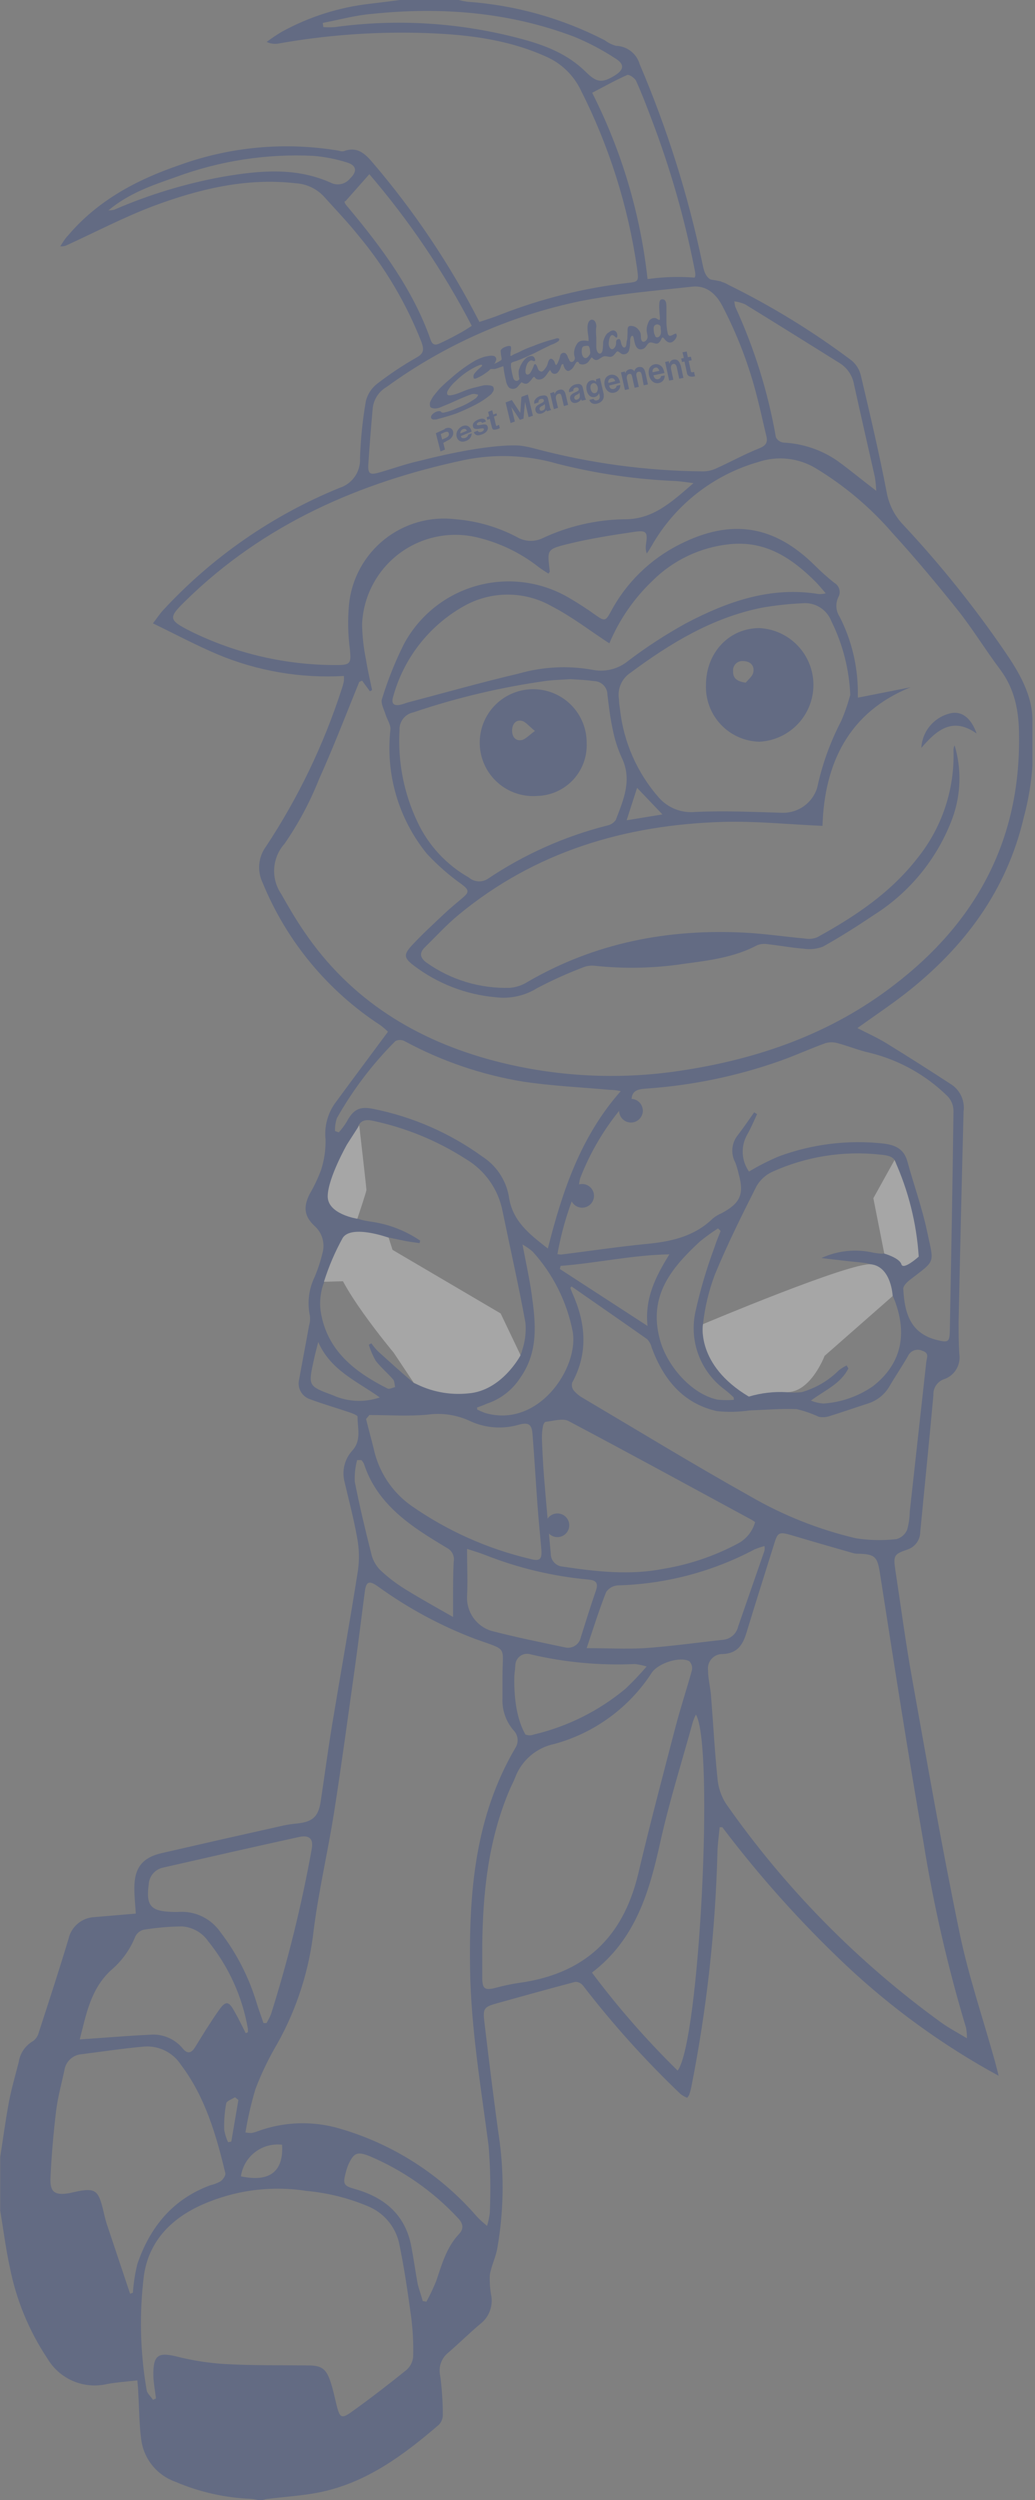 <svg width="150" height="362" viewBox="0 0 150 362" fill="none" xmlns="http://www.w3.org/2000/svg">
<rect x="0" y="0" width="150" height="362" fill="#808080" stroke="none"/>
<g opacity="0.3">
<path d="M149.623 110.922C149.451 113.418 149.036 115.892 148.383 118.308C145.903 128.978 139.714 137.215 131.212 143.86C128.998 145.574 126.695 147.111 124.259 148.858C125.721 149.61 127.16 150.251 128.488 151.069C131.684 153.037 134.854 155.05 137.998 157.106C138.594 157.533 139.062 158.113 139.353 158.785C139.643 159.457 139.745 160.195 139.648 160.921C139.382 171.078 139.142 181.24 138.928 191.404C138.928 192.952 138.928 194.5 139.028 196.037C139.15 196.81 138.995 197.601 138.59 198.271C138.185 198.941 137.556 199.446 136.814 199.697C136.341 199.86 135.935 200.173 135.657 200.589C135.379 201.004 135.245 201.498 135.275 201.997C134.677 208.631 134.002 215.188 133.371 221.789C133.371 222.366 133.186 222.929 132.844 223.394C132.501 223.86 132.019 224.204 131.467 224.376C129.573 225.017 129.452 225.26 129.751 227.273C130.548 232.469 131.223 237.688 132.153 242.852C134.367 255.191 136.515 267.553 139.061 279.826C140.357 286.117 142.46 292.243 144.187 298.445C144.353 299.031 144.486 299.617 144.73 300.557C136.715 296.195 129.292 290.826 122.643 284.58C116.11 278.42 110.104 271.726 104.686 264.567H104.298C104.188 265.773 103.999 266.989 103.977 268.205C103.681 279.557 102.426 290.864 100.224 302.006C100.142 302.44 100.031 302.869 99.892 303.288C99.814 303.455 99.71 303.608 99.582 303.742C99.241 303.605 98.921 303.423 98.63 303.2C93.52 298.326 88.79 293.07 84.481 287.477C84.346 287.315 84.177 287.184 83.986 287.094C83.794 287.004 83.586 286.958 83.374 286.957C79.588 287.953 75.813 289.003 72.049 290.053C70.155 290.584 69.956 290.783 70.2 292.762C70.886 298.545 71.595 304.339 72.414 310.11C73.077 315.198 72.969 320.357 72.093 325.413C71.882 326.773 71.196 328.067 70.986 329.416C70.941 330.476 71.023 331.537 71.229 332.578C71.325 333.327 71.219 334.089 70.924 334.784C70.628 335.48 70.153 336.084 69.546 336.536C67.963 337.874 66.48 339.345 64.908 340.694C64.432 341.089 64.077 341.609 63.881 342.195C63.685 342.781 63.658 343.41 63.801 344.011C64.048 345.888 64.174 347.779 64.177 349.672C64.175 350.2 63.969 350.707 63.601 351.087C58.453 355.51 53.073 359.512 46.242 360.883C43.829 361.359 41.338 361.502 38.891 361.812C38.581 361.812 38.293 361.934 37.994 362H37.463C37.099 361.912 36.729 361.849 36.356 361.812C32.593 361.661 28.89 360.826 25.429 359.346C24.104 358.88 22.937 358.053 22.058 356.959C21.18 355.865 20.626 354.547 20.458 353.155C20.17 350.943 20.17 348.677 20.037 346.432C20.037 345.879 19.959 345.326 19.904 344.663C18.343 344.84 16.926 344.928 15.542 345.183C13.896 345.572 12.168 345.426 10.61 344.766C9.053 344.105 7.748 342.965 6.885 341.512C4.202 337.493 2.343 332.984 1.416 328.244C0.829 325.546 0.486 322.793 0.032 320.062V312.322C0.452 309.624 0.807 306.915 1.316 304.239C1.681 302.337 2.235 300.469 2.711 298.589C2.803 297.953 3.039 297.346 3.402 296.816C3.764 296.285 4.244 295.844 4.803 295.526C5.224 295.211 5.518 294.756 5.634 294.244C7.095 289.755 8.567 285.266 9.929 280.744C10.12 279.874 10.593 279.091 11.277 278.519C11.96 277.947 12.813 277.617 13.704 277.581L19.683 277.073C19.605 275.812 19.461 274.574 19.472 273.347C19.472 270.416 20.668 268.924 23.535 268.294C29.388 266.945 35.249 265.618 41.116 264.313C41.767 264.178 42.425 264.082 43.087 264.026C45.301 263.782 46.142 263.053 46.475 260.852C47.028 257.192 47.515 253.511 48.124 249.795C49.364 242.31 50.704 234.836 51.888 227.328C52.099 225.765 52.054 224.178 51.755 222.629C51.279 219.931 50.571 217.288 49.951 214.624C49.732 213.828 49.719 212.99 49.913 212.187C50.107 211.385 50.501 210.644 51.058 210.035C52.442 208.52 51.789 206.718 51.822 205.115C51.822 204.927 51.102 204.662 50.715 204.518C48.8 203.865 46.851 203.313 44.958 202.605C44.376 202.421 43.886 202.022 43.588 201.49C43.29 200.958 43.206 200.333 43.352 199.741C43.818 197.132 44.327 194.534 44.792 191.924C44.929 191.47 44.971 190.991 44.913 190.52C44.506 188.603 44.756 186.606 45.622 184.848C46.095 183.708 46.476 182.532 46.762 181.332C46.94 180.642 46.921 179.916 46.708 179.236C46.495 178.556 46.096 177.949 45.556 177.484C44.094 176.102 43.95 174.775 44.847 172.94C45.507 171.814 46.07 170.634 46.53 169.412C46.99 167.984 47.211 166.49 47.183 164.99C46.989 163.177 47.449 161.354 48.478 159.848C51.003 156.399 53.571 152.982 56.228 149.389C55.884 149.044 55.514 148.726 55.121 148.438C47.468 143.45 41.518 136.254 38.061 127.806C37.656 126.968 37.489 126.036 37.577 125.11C37.664 124.185 38.004 123.3 38.559 122.554C43.24 115.472 46.935 107.787 49.541 99.71C49.667 99.349 49.767 98.98 49.84 98.605C49.857 98.362 49.857 98.118 49.84 97.875C43.577 98.239 37.314 97.168 31.529 94.746C28.418 93.43 25.418 91.827 22.163 90.257C22.805 89.427 23.181 88.841 23.657 88.333C30.773 80.637 39.497 74.597 49.209 70.642C50.112 70.356 50.894 69.778 51.431 68.999C51.968 68.221 52.23 67.285 52.176 66.341C52.266 63.56 52.551 60.789 53.029 58.048C53.288 57.036 53.886 56.143 54.722 55.516C56.509 54.143 58.388 52.894 60.346 51.779C61.454 51.182 61.454 50.607 61.099 49.568C58.901 43.947 55.805 38.72 51.933 34.088C50.361 32.131 48.611 30.307 46.917 28.427C45.854 27.297 44.394 26.619 42.843 26.536C35.647 25.707 28.816 27.377 22.174 29.853C17.933 31.457 13.882 33.58 9.752 35.47C9.44 35.636 9.084 35.702 8.734 35.658C9.088 35.139 9.409 34.553 9.841 34.121C14.158 29.024 19.805 26.028 26.004 23.905C33.404 21.228 41.372 20.512 49.132 21.826C49.34 21.904 49.564 21.931 49.785 21.904C51.755 21.141 52.918 22.246 54.069 23.617C60.086 30.658 65.258 38.376 69.48 46.615C70.51 46.273 71.595 45.941 72.646 45.51C78.503 43.231 84.627 41.707 90.869 40.977C92.618 40.8 92.574 40.733 92.331 38.865C91.037 29.872 88.281 21.152 84.171 13.047C83.128 10.879 81.341 9.157 79.134 8.193C73.211 5.528 66.934 4.909 60.59 4.754C53.772 4.596 46.955 5.122 40.242 6.324C39.697 6.397 39.143 6.308 38.647 6.07C39.36 5.539 40.099 5.044 40.862 4.589C44.816 2.422 49.156 1.047 53.638 0.542C55.077 0.376 56.494 0.188 57.955 0H66.458C66.877 0.107 67.302 0.192 67.731 0.254C74.685 0.742 81.466 2.642 87.659 5.838C88.141 6.205 88.69 6.476 89.275 6.634C90.056 6.658 90.809 6.929 91.426 7.407C92.043 7.886 92.492 8.549 92.707 9.299C96.668 18.561 99.705 28.19 101.774 38.047C102.073 39.517 102.35 40.755 104.232 40.733C104.711 40.818 105.17 40.995 105.583 41.253C111.853 44.333 117.821 47.994 123.407 52.188C124.094 52.754 124.573 53.532 124.769 54.4C126.086 59.983 127.404 65.567 128.488 71.195C128.797 73.015 129.65 74.7 130.935 76.027C136.253 81.711 141.134 87.787 145.538 94.204C147.619 97.222 149.756 100.739 149.623 104.608C149.623 104.774 149.568 104.443 149.623 104.608V110.922ZM91.567 159.362C91.04 159.63 90.552 159.968 90.116 160.368C87.561 163.426 85.523 166.881 84.083 170.596C83.968 171.018 83.905 171.452 83.894 171.889L84.26 171.624C84.78 171.9 85.588 172.044 85.754 172.453C85.921 172.862 85.754 173.979 85.4 174.167C84.072 174.875 84.404 173.061 83.319 172.741C82.175 175.595 81.325 178.559 80.784 181.586C80.962 181.626 81.144 181.648 81.326 181.652C85.367 181.144 89.386 180.547 93.438 180.138C97.113 179.806 100.556 179.109 103.313 176.422C103.693 176.115 104.114 175.862 104.564 175.671C107.276 174.233 107.885 172.917 107.055 169.987C106.933 169.424 106.77 168.869 106.568 168.329C106.228 167.708 106.08 167.001 106.143 166.296C106.206 165.591 106.477 164.921 106.922 164.371C107.775 163.265 108.516 162.159 109.302 161.054L109.723 161.319C109.258 162.303 108.849 163.309 108.306 164.249C107.828 165.076 107.598 166.023 107.641 166.977C107.684 167.931 107.999 168.853 108.55 169.634C109.948 168.793 111.406 168.054 112.912 167.422C117.745 165.643 122.926 165.011 128.046 165.576C129.806 165.797 131.035 166.383 131.522 168.229C132.43 171.546 133.636 174.863 134.356 178.28C135.352 183.012 135.696 182.371 131.943 185.257C131.478 185.6 130.836 186.219 130.913 186.683C131.101 190.266 132.02 193.107 135.84 194.036C137.423 194.423 137.622 194.323 137.655 192.687C137.855 182.095 138.054 171.491 138.187 160.888C138.191 160.108 137.903 159.354 137.378 158.776C134.25 155.681 130.34 153.492 126.064 152.44C124.481 152.097 122.953 151.456 121.37 151.036C120.805 150.876 120.207 150.876 119.643 151.036C117.429 151.832 115.314 152.805 113.111 153.59C106.809 155.821 100.231 157.179 93.559 157.626C92.452 157.703 91.489 157.913 91.534 159.34L91.567 159.362ZM52.475 98.549L52.065 98.737C51.91 99.135 51.744 99.533 51.578 99.931C49.851 104.222 48.157 108.556 46.253 112.779C44.942 116.088 43.259 119.237 41.238 122.167C40.354 123.153 39.826 124.407 39.74 125.728C39.654 127.049 40.014 128.361 40.762 129.453C41.803 131.3 42.877 133.135 44.083 134.893C50.792 144.778 60.335 150.638 71.672 153.612C80.446 155.907 89.596 156.393 98.564 155.039C109.845 153.358 120.407 149.687 129.562 142.633C141.442 133.555 147.885 121.702 147.686 106.521C147.686 103.038 147.099 99.799 144.94 96.924C142.781 94.049 141.021 91.141 138.862 88.41C135.829 84.607 132.707 80.87 129.43 77.276C126.22 73.546 122.438 70.347 118.226 67.8C116.992 67.058 115.612 66.591 114.18 66.433C112.749 66.275 111.3 66.428 109.933 66.883C103.37 68.751 97.804 73.118 94.434 79.045C94.213 79.432 93.969 79.808 93.737 80.151C93.586 79.741 93.544 79.299 93.615 78.868C93.892 77.033 93.726 76.745 91.899 77.011C88.666 77.486 85.433 77.995 82.278 78.769C79.123 79.543 79.333 79.664 79.677 82.738C79.677 82.805 79.599 82.871 79.488 83.059C79.012 82.738 78.525 82.462 78.082 82.119C75.435 80.038 72.362 78.562 69.082 77.796C67.142 77.341 65.126 77.32 63.178 77.734C61.23 78.148 59.397 78.986 57.811 80.189C56.224 81.392 54.923 82.93 54.001 84.694C53.079 86.457 52.558 88.402 52.475 90.389C52.504 92.106 52.693 93.816 53.04 95.498C53.272 96.99 53.626 98.461 53.925 99.92L53.615 100.097L52.475 98.549ZM70.587 322.295C70.774 321.685 70.907 321.06 70.986 320.426C71.132 317.172 71.073 313.911 70.809 310.663C69.701 302.216 68.273 293.802 68.129 285.233C67.952 274.032 68.827 263.053 74.695 253.079C74.949 252.684 75.059 252.213 75.007 251.746C74.954 251.279 74.743 250.844 74.407 250.514C73.302 249.222 72.735 247.556 72.823 245.859C72.823 244.842 72.823 243.825 72.823 242.808C72.823 238.263 73.687 239.026 68.982 237.346C63.927 235.444 59.15 232.874 54.778 229.705C53.494 228.81 53.073 228.964 52.874 230.435C52.409 233.94 51.988 237.445 51.501 240.95C50.493 248.115 49.53 255.324 48.412 262.456C47.515 268.117 46.198 273.722 45.467 279.406C44.839 285.168 43.062 290.747 40.242 295.814C38.985 297.931 37.911 300.15 37.031 302.448C36.409 304.519 35.921 306.628 35.57 308.761C35.865 308.818 36.166 308.844 36.466 308.839C36.769 308.781 37.065 308.696 37.352 308.585C41.164 307.188 45.325 307.052 49.22 308.198C56.92 310.425 63.81 314.829 69.059 320.88C69.491 321.366 69.956 321.753 70.587 322.295ZM140.135 295.128C140.14 294.625 140.099 294.121 140.013 293.625C137.363 284.83 135.303 275.869 133.847 266.801C131.633 254.108 129.64 241.37 127.658 228.622C127.182 225.515 127.171 224.984 124.104 224.962C123.927 224.951 123.752 224.918 123.584 224.862C120.694 224.033 117.816 223.215 114.938 222.352C112.856 221.744 112.723 221.766 112.126 223.768C110.808 227.98 109.469 232.182 108.184 236.406C107.653 238.164 106.856 239.402 104.763 239.491C104.458 239.48 104.154 239.535 103.872 239.654C103.591 239.773 103.339 239.952 103.134 240.179C102.93 240.406 102.777 240.674 102.688 240.966C102.598 241.258 102.573 241.566 102.616 241.868C102.616 243.095 102.959 244.322 103.047 245.561C103.368 249.519 103.568 253.5 103.977 257.447C104.077 258.763 104.499 260.035 105.206 261.151C113.768 273.387 124.32 284.106 136.426 292.862C137.5 293.636 138.707 294.266 140.135 295.128ZM75.492 64.539C76.149 64.628 76.8 64.761 77.44 64.937C85.434 67.072 93.666 68.187 101.94 68.254C102.629 68.241 103.306 68.075 103.922 67.767C105.97 66.838 107.952 65.744 110.033 64.915C111.063 64.505 111.295 64.019 111.052 63.068C110.609 61.266 110.232 59.453 109.767 57.661C108.602 52.988 106.881 48.47 104.642 44.205C103.712 42.48 102.317 41.286 100.302 41.507C94.855 42.104 89.375 42.558 84.016 43.619C73.909 45.732 64.365 49.964 56.018 56.036C55.479 56.348 55.02 56.78 54.674 57.297C54.329 57.815 54.107 58.405 54.025 59.021C53.781 61.741 53.56 64.472 53.383 67.203C53.294 68.619 53.604 68.818 55.032 68.397C56.948 67.845 58.819 67.17 60.756 66.739C71.573 63.975 75.492 64.539 75.492 64.539ZM22.174 347.482L22.605 347.272C22.473 346.167 22.262 345.127 22.229 344.044C22.152 340.915 22.993 340.583 25.55 341.191C27.861 341.78 30.222 342.15 32.603 342.297C36.61 342.518 40.64 342.452 44.67 342.496C46.53 342.496 47.239 342.938 47.847 344.707C48.268 345.912 48.512 347.173 48.822 348.411C49.242 350.037 49.508 350.247 50.837 349.307C53.604 347.339 56.294 345.26 58.941 343.126C59.497 342.625 59.834 341.927 59.882 341.18C59.93 339.288 59.834 337.396 59.594 335.519C59.096 331.892 58.575 328.266 57.822 324.694C57.543 323.525 56.988 322.438 56.205 321.525C55.421 320.611 54.431 319.898 53.316 319.442C50.495 318.258 47.508 317.512 44.46 317.231C39.716 316.482 34.858 317.012 30.388 318.768C25.495 320.648 21.698 323.965 20.867 329.382C20.172 334.936 20.302 340.562 21.255 346.078C21.321 346.543 21.864 346.996 22.174 347.482ZM100.545 69.956C99.438 69.824 98.663 69.691 97.899 69.647C92.111 69.411 86.363 68.57 80.75 67.137C76.368 65.873 71.745 65.691 67.277 66.606C52.065 69.846 38.227 75.905 26.923 86.962C24.377 89.439 24.366 89.748 27.587 91.385C34.191 94.647 41.465 96.328 48.833 96.294C50.803 96.294 50.903 96.006 50.715 94.082C50.427 91.905 50.383 89.702 50.582 87.515C50.767 85.682 51.317 83.905 52.2 82.287C53.082 80.67 54.28 79.245 55.722 78.096C57.164 76.948 58.821 76.099 60.596 75.599C62.371 75.099 64.229 74.959 66.059 75.186C69.155 75.44 72.168 76.316 74.916 77.763C75.482 78.097 76.123 78.286 76.78 78.311C77.437 78.336 78.09 78.197 78.68 77.906C82.341 76.195 86.319 75.269 90.36 75.186C94.622 75.275 97.346 72.676 100.556 69.912L100.545 69.956ZM69.89 281.783C69.89 283.287 69.89 284.79 69.89 286.294C69.89 288.008 70.244 288.229 71.882 287.809C72.946 287.519 74.025 287.29 75.115 287.123C85.943 285.686 90.615 279.207 92.508 271.268C94.18 264.18 96.05 257.137 97.888 250.094C98.608 247.33 99.527 244.566 100.28 241.835C100.327 241.603 100.318 241.363 100.253 241.136C100.187 240.909 100.067 240.701 99.903 240.53C98.519 239.8 95.475 240.795 94.501 242.133C91.234 247.212 86.203 250.906 80.374 252.504C79.077 252.767 77.869 253.357 76.865 254.219C75.861 255.08 75.095 256.184 74.639 257.425C74.396 258.033 74.075 258.619 73.82 259.227C70.764 266.469 69.967 274.054 69.89 281.783ZM82.832 186.263L82.655 186.473C82.743 186.716 82.832 186.96 82.931 187.192C84.88 191.515 85.3 195.838 82.931 200.184C82.877 200.37 82.865 200.567 82.898 200.758C82.931 200.95 83.006 201.131 83.12 201.289C83.486 201.736 83.933 202.111 84.437 202.395C92.497 207.16 100.501 212.048 108.682 216.625C113.468 219.404 118.639 221.46 124.027 222.728C125.979 223.035 127.964 223.076 129.928 222.85C130.264 222.757 130.575 222.591 130.84 222.364C131.104 222.136 131.314 221.853 131.455 221.534C131.704 220.69 131.835 219.816 131.843 218.936C132.64 211.697 133.441 204.452 134.245 197.198C134.312 196.59 134.71 195.916 133.703 195.595C133.515 195.502 133.311 195.448 133.102 195.435C132.893 195.423 132.683 195.453 132.486 195.523C132.289 195.593 132.108 195.702 131.953 195.844C131.799 195.985 131.675 196.156 131.588 196.347C130.758 197.806 129.806 199.188 128.953 200.648C128.254 201.894 127.1 202.821 125.732 203.235C123.883 203.832 122.056 204.474 120.196 205.049C119.7 205.215 119.169 205.245 118.657 205.137C117.635 204.661 116.567 204.291 115.469 204.031C113.255 203.932 110.908 204.142 108.616 204.219C107.054 204.45 105.47 204.483 103.9 204.319C98.973 203.213 96.15 199.708 94.456 195.142C94.349 194.677 94.12 194.25 93.792 193.903C90.172 191.349 86.496 188.817 82.832 186.263V186.263ZM60.9 179.629L60.8 179.994C60.147 179.894 59.505 179.828 58.863 179.706C56.837 179.308 54.811 178.822 52.763 178.523C51.512 178.346 51.102 178.932 51.534 180.104C52.286 182.418 53.541 184.536 55.21 186.307C60.358 191.438 66.734 194.379 73.444 196.756C73.665 196.854 73.906 196.9 74.147 196.89C74.389 196.881 74.626 196.817 74.839 196.703C75.053 196.589 75.237 196.428 75.379 196.232C75.521 196.036 75.616 195.811 75.658 195.573C76.099 194.28 76.268 192.91 76.156 191.548C75.171 186.13 73.942 180.746 72.835 175.372C72.532 173.799 71.896 172.309 70.97 171.001C70.044 169.693 68.849 168.597 67.465 167.787C63.33 165.137 58.745 163.263 53.936 162.259C52.652 161.993 51.977 162.447 51.722 163.685C51.235 166.593 50.615 169.49 50.305 172.42C49.962 175.836 50.604 176.445 54.058 176.931C56.52 177.319 58.864 178.248 60.922 179.651L60.9 179.629ZM119.078 182.139C121.435 181.063 124.083 180.799 126.606 181.387C128.566 181.697 128.632 181.597 129.219 179.773C130.067 176.566 130.352 173.236 130.061 169.932C129.983 167.842 129.629 167.356 127.57 167.179C122.218 166.591 116.806 167.455 111.904 169.678C110.952 170.122 110.16 170.848 109.635 171.757C107.509 175.969 105.394 180.204 103.601 184.56C102.728 186.866 102.151 189.274 101.885 191.725C101.564 194.091 102.361 194.688 104.708 194.368C105.703 194.182 106.709 194.056 107.719 193.992C112.781 193.951 117.743 192.586 122.112 190.033C123.772 189.044 125.223 187.74 126.385 186.197C128.101 183.919 127.492 183.057 124.636 182.78C122.82 182.614 120.949 182.371 119.078 182.161V182.139ZM18.852 332.113L19.262 331.97C19.355 330.572 19.57 329.184 19.904 327.823C21.731 322.472 25.03 318.414 30.499 316.402C31.014 316.285 31.51 316.095 31.972 315.838C32.315 315.584 32.736 314.998 32.658 314.666C31.34 309.137 29.735 303.609 26.237 298.987C25.671 298.106 24.877 297.394 23.94 296.925C23.003 296.456 21.957 296.248 20.912 296.323C17.878 296.588 14.867 297.052 11.845 297.428C11.22 297.473 10.63 297.73 10.173 298.156C9.715 298.583 9.418 299.153 9.331 299.772C8.922 301.707 8.379 303.631 8.136 305.599C7.748 308.839 7.46 312.09 7.316 315.34C7.217 317.43 7.959 317.905 10.04 317.552C10.649 317.43 11.247 317.264 11.856 317.176C13.616 316.932 14.158 317.275 14.679 318.978C14.978 319.94 15.133 320.957 15.443 321.919C16.572 325.31 17.708 328.708 18.852 332.113ZM79.4 180.779C81.503 172.442 84.171 164.536 89.961 157.991C89.449 157.872 88.926 157.809 88.4 157.803C84.216 157.427 80.009 157.239 75.868 156.62C69.83 155.636 63.999 153.647 58.619 150.738C58.415 150.635 58.189 150.582 57.961 150.582C57.732 150.582 57.507 150.635 57.302 150.738C53.981 154.059 51.128 157.815 48.822 161.905C48.623 162.503 48.533 163.132 48.556 163.762L49.098 163.961C49.511 163.506 49.882 163.013 50.206 162.491C51.18 160.678 52.054 160.136 54.08 160.556C59.781 161.691 65.17 164.041 69.879 167.444C70.876 168.081 71.732 168.915 72.394 169.894C73.057 170.873 73.512 171.977 73.731 173.139C74.207 176.776 76.687 178.667 79.4 180.779ZM109.435 220.395C109.287 220.279 109.132 220.172 108.97 220.075C100.114 215.276 91.257 210.444 82.4 205.756C81.558 205.303 80.186 205.756 79.079 205.867C78.924 205.867 78.724 206.265 78.691 206.497C78.579 207.102 78.527 207.717 78.536 208.332C78.614 210.223 78.702 212.125 78.857 214.016C79.156 217.664 79.488 221.313 79.82 224.962C79.816 225.433 79.991 225.887 80.309 226.234C80.628 226.581 81.067 226.794 81.536 226.83C86.408 227.56 91.268 228.113 96.172 227.151C99.885 226.536 103.474 225.327 106.8 223.569C107.439 223.256 108.004 222.811 108.458 222.264C108.912 221.717 109.245 221.08 109.435 220.395V220.395ZM53.505 204.916L53.051 205.458C53.405 206.895 53.804 208.321 54.158 209.759C54.87 213.077 56.796 216.011 59.56 217.985C64.783 221.64 70.656 224.267 76.864 225.725C78.237 226.09 78.569 225.78 78.459 224.376C78.281 222.264 78.06 220.152 77.905 218.04C77.65 214.557 77.451 211.075 77.174 207.603C77.064 206.221 76.577 205.911 75.226 206.276C72.864 206.976 70.328 206.788 68.096 205.745C66.19 204.859 64.068 204.54 61.985 204.827C59.173 205.093 56.328 204.883 53.505 204.883V204.916ZM85.799 285.631C89.568 290.665 93.717 295.403 98.209 299.805C101.365 295.725 103.534 252.703 100.855 248.248C100.695 248.57 100.554 248.903 100.435 249.243C98.84 255.025 97.025 260.764 95.718 266.613C94.135 273.822 92.153 280.777 85.799 285.609V285.631ZM38.194 292.928H38.625C38.865 292.522 39.08 292.101 39.267 291.668C41.742 283.837 43.713 275.856 45.168 267.774C45.467 266.259 44.858 265.651 43.33 265.983C36.765 267.42 30.222 268.913 23.668 270.405C23.097 270.517 22.579 270.816 22.196 271.254C21.813 271.693 21.587 272.246 21.554 272.827C21.144 275.934 21.831 276.741 24.964 276.829C25.273 276.846 25.584 276.846 25.894 276.829C27.065 276.752 28.237 276.98 29.294 277.489C30.351 277.999 31.259 278.774 31.927 279.737C34.306 282.828 36.096 286.328 37.208 290.064C37.507 291.026 37.861 291.955 38.182 292.906L38.194 292.928ZM35.614 294.388L35.924 294.255C35.935 294.082 35.935 293.908 35.924 293.735C35.121 289.098 33.143 284.744 30.178 281.086C29.749 280.462 29.183 279.943 28.523 279.569C27.863 279.196 27.127 278.977 26.37 278.93C24.515 278.95 22.665 279.109 20.834 279.406C20.568 279.469 20.319 279.591 20.106 279.763C19.893 279.936 19.722 280.153 19.605 280.401C18.851 282.284 17.646 283.955 16.096 285.266C13.073 288.041 12.464 291.833 11.557 295.294C14.966 295.062 18.299 294.775 21.631 294.62C22.54 294.524 23.459 294.655 24.305 295C25.151 295.346 25.898 295.895 26.48 296.599C27.167 297.439 27.731 297.318 28.307 296.367C29.414 294.565 30.521 292.762 31.75 291.026C32.713 289.666 33.156 289.733 33.964 291.214C34.573 292.265 35.071 293.326 35.603 294.366L35.614 294.388ZM126.994 71.04C126.962 70.385 126.895 69.731 126.795 69.083C125.798 64.66 124.758 60.138 123.772 55.66C123.661 55.029 123.419 54.428 123.06 53.896C122.702 53.365 122.235 52.915 121.691 52.575C117.119 49.722 112.557 46.87 107.963 44.05C107.472 43.84 106.954 43.698 106.424 43.63C106.446 43.895 106.491 44.158 106.557 44.415C109.328 50.434 111.307 56.785 112.447 63.311C112.552 63.522 112.708 63.703 112.902 63.839C113.095 63.974 113.319 64.058 113.554 64.085C116.327 64.221 119.01 65.12 121.303 66.684C123.119 67.988 124.913 69.492 126.983 71.062L126.994 71.04ZM85.024 238.639C87.969 238.639 90.714 238.794 93.438 238.639C97.257 238.374 101.055 237.832 104.863 237.423C105.37 237.362 105.846 237.145 106.225 236.802C106.604 236.46 106.867 236.008 106.978 235.51L110.797 224.52C110.828 224.3 110.828 224.076 110.797 223.856C110.311 223.984 109.834 224.143 109.369 224.332C103.252 227.579 96.465 229.365 89.541 229.55C89.204 229.571 88.876 229.669 88.582 229.835C88.288 230.002 88.037 230.234 87.847 230.512C86.828 233.089 85.987 235.775 85.024 238.639ZM93.88 40.413C95.807 40.413 97.523 40.413 99.239 40.413C100.955 40.413 100.922 40.269 100.612 38.721C99.167 31.441 97.112 24.295 94.467 17.359C93.748 15.457 93.028 13.556 92.187 11.709C91.999 11.3 91.168 10.736 90.903 10.858C89.209 11.599 87.581 12.516 85.821 13.434C90.103 21.87 92.822 31.01 93.847 40.413H93.88ZM67.687 224.265C67.687 226.797 67.808 229.009 67.687 231.198C67.65 232.287 67.971 233.359 68.6 234.249C69.23 235.139 70.134 235.8 71.174 236.129C74.706 237.047 78.293 237.777 81.88 238.529C82.126 238.589 82.381 238.599 82.631 238.558C82.881 238.517 83.12 238.427 83.334 238.291C83.548 238.156 83.732 237.979 83.876 237.771C84.02 237.563 84.121 237.328 84.171 237.08C84.891 234.802 85.599 232.514 86.385 230.247C86.751 229.141 86.308 228.799 85.278 228.71C80.128 228.241 75.072 227.034 70.266 225.128C69.524 224.84 68.727 224.608 67.687 224.265ZM68.373 47.179C64.284 39.316 59.302 31.947 53.527 25.221L50.073 29.124C49.729 29.124 50.073 29.621 50.526 30.119C55.387 35.935 59.893 42.016 62.417 49.225C62.782 50.253 63.435 49.855 64.011 49.59C64.963 49.148 65.893 48.65 66.823 48.141C67.377 47.832 67.908 47.467 68.373 47.179V47.179ZM93.715 241.293C93.165 241.128 92.602 241.009 92.032 240.939C86.946 241.175 81.853 240.703 76.898 239.535C76.645 239.456 76.377 239.437 76.116 239.479C75.855 239.521 75.607 239.623 75.392 239.778C75.177 239.932 75.001 240.135 74.878 240.369C74.755 240.603 74.689 240.863 74.683 241.127C74.65 241.873 74.542 242.614 74.362 243.338C73.992 244.475 73.877 245.68 74.024 246.866C74.171 248.053 74.578 249.192 75.215 250.205C75.294 250.408 75.413 250.594 75.565 250.752C75.717 250.909 75.898 251.035 76.099 251.123C76.299 251.21 76.515 251.257 76.734 251.261C76.953 251.264 77.17 251.225 77.374 251.144C82.257 249.991 86.805 247.72 90.659 244.51C91.733 243.492 92.753 242.418 93.715 241.293V241.293ZM53.449 194.71L53.815 194.5C54.092 194.889 54.395 195.258 54.722 195.606C56.45 197.165 58.166 198.735 59.948 200.228C60.225 200.471 60.789 200.372 61.221 200.427C61.248 199.951 61.184 199.475 61.033 199.023C57.712 193.583 54.28 188.165 50.881 182.736C50.72 182.474 50.543 182.223 50.349 181.984C49.707 181.254 49.12 181.144 48.633 182.15C47.928 183.419 47.318 184.738 46.807 186.097C46.424 187.296 46.306 188.564 46.464 189.812C47.338 195.54 51.412 198.658 56.162 201.046C56.438 201.19 56.926 200.913 57.269 200.836C57.169 200.449 57.191 199.973 56.97 199.73C56.162 198.79 55.187 197.994 54.446 197.021C54.029 196.29 53.695 195.515 53.449 194.71V194.71ZM52.342 211.406H51.755C51.487 212.419 51.371 213.466 51.412 214.513C52.099 218.018 52.929 221.49 53.804 224.951C53.998 225.812 54.418 226.605 55.021 227.251C56.146 228.326 57.382 229.278 58.708 230.092C60.922 231.463 63.136 232.691 65.661 234.128C65.661 233.022 65.661 232.403 65.661 231.762C65.661 229.882 65.661 228.003 65.749 226.134C65.827 225.748 65.779 225.347 65.611 224.991C65.444 224.635 65.166 224.341 64.819 224.155C63.458 223.337 62.096 222.518 60.778 221.623C57.169 219.168 54.136 216.249 52.741 211.926C52.642 211.737 52.52 211.563 52.375 211.406H52.342ZM61.199 333.164L61.797 333.263C62.333 332.291 62.81 331.286 63.225 330.256C64.044 327.834 64.72 325.369 66.546 323.445C67.399 322.549 66.956 321.72 66.236 321.012C62.657 317.208 58.321 314.195 53.505 312.167C51.8 311.504 51.29 311.692 50.504 313.372C50.333 313.78 50.196 314.202 50.095 314.633C49.663 316.258 49.829 316.501 51.445 316.955C55.73 318.171 58.73 320.67 59.605 325.236C59.959 327.094 60.214 328.973 60.557 330.831C60.778 331.594 61.044 332.368 61.265 333.164H61.199ZM122.687 197.685L122.953 198.138C121.846 200.349 119.632 201.245 117.517 202.793C118.093 203.029 118.701 203.174 119.322 203.224C121.89 203.054 124.365 202.195 126.485 200.736C129.529 198.381 131.876 194.6 129.806 188.684C129.086 186.672 128.699 186.473 127.182 188.043C123.263 191.928 119.348 195.82 115.436 199.719C114.982 200.173 114.628 200.725 113.952 201.577C114.688 201.657 115.431 201.657 116.166 201.577C118.218 200.998 120.087 199.901 121.591 198.392C121.951 198.114 122.341 197.877 122.754 197.685H122.687ZM69.148 203.766V204.087C69.508 204.268 69.878 204.43 70.255 204.573C78.005 206.884 83.928 198.072 82.998 192.787C82.157 188.47 80.146 184.466 77.186 181.21C76.733 180.823 76.244 180.483 75.724 180.193C76.233 182.88 76.743 185.168 77.064 187.468C77.639 191.603 78.06 195.695 75.425 199.454C74.278 201.253 72.54 202.598 70.51 203.257C70.144 203.445 69.679 203.589 69.214 203.766H69.148ZM106.346 202.66C106.346 202.417 106.346 202.306 106.258 202.262C105.85 201.871 105.422 201.501 104.974 201.157C103.277 199.89 101.979 198.163 101.235 196.182C100.492 194.2 100.333 192.047 100.778 189.978C101.478 186.804 102.399 183.682 103.534 180.635C103.789 179.817 104.132 179.032 104.442 178.236L104.066 177.86C103.146 178.443 102.262 179.082 101.42 179.773C97.324 183.576 93.936 187.59 95.619 193.903C96.615 197.685 100.158 201.853 103.999 202.66C104.801 202.744 105.61 202.751 106.413 202.682L106.346 202.66ZM46.773 3.317L46.862 3.925C47.411 3.964 47.962 3.964 48.512 3.925C57.516 2.688 66.678 3.26 75.458 5.606C78.957 6.524 82.278 7.817 84.902 10.415C86.452 11.963 87.26 12.063 89.076 10.946C90.438 10.106 90.559 9.321 89.198 8.47C87.316 7.237 85.322 6.186 83.241 5.329C73.754 1.725 63.9 0.973 53.881 2.012C51.501 2.211 49.143 2.864 46.773 3.317ZM97.014 181.619C91.655 181.708 86.496 182.891 81.249 183.289L81.138 183.742L93.847 191.99C93.416 187.966 95.032 184.815 97.014 181.619ZM15.708 30.462C15.988 30.465 16.266 30.435 16.539 30.373C21.602 28.174 26.903 26.567 32.337 25.585C37.662 24.679 42.954 24.17 48.091 26.525C48.547 26.714 49.051 26.749 49.529 26.625C50.006 26.501 50.43 26.226 50.737 25.84C51.844 24.8 51.656 23.916 50.228 23.507C48.666 23.018 47.054 22.703 45.423 22.567C38.641 22.234 31.863 23.276 25.495 25.63C22.174 26.802 18.775 27.907 15.708 30.462ZM55.044 202.34C51.722 199.973 47.925 198.426 46.12 194.312C45.832 195.418 45.633 196.203 45.467 196.977C44.659 200.681 44.659 200.692 48.235 202.019C50.381 202.986 52.816 203.101 55.044 202.34V202.34ZM40.884 310.542C39.487 310.371 38.079 310.756 36.963 311.612C35.847 312.468 35.112 313.727 34.916 315.119C39.068 316.004 41.116 314.434 40.884 310.542ZM34.551 304.062L34.053 303.664C33.61 303.952 32.846 304.195 32.78 304.56C32.551 305.814 32.454 307.089 32.492 308.363C32.593 308.992 32.783 309.602 33.056 310.177L33.522 310.088L34.551 304.062Z" fill="#1E3A8A"/>
<path d="M124.337 101.015L131.965 99.511C122.986 103.127 119.477 110.568 119.2 119.579C114.362 119.369 109.557 118.872 104.808 119.004C90.582 119.414 77.529 123.317 66.458 132.461C64.731 133.887 63.203 135.568 61.587 137.149C60.778 137.934 60.823 138.641 61.786 139.36C65.31 141.87 69.56 143.159 73.886 143.031C74.787 142.962 75.658 142.673 76.422 142.191C86.219 136.496 96.848 134.451 108.052 135.048C110.919 135.203 113.764 135.634 116.62 135.888C117.222 135.999 117.843 135.942 118.414 135.722C123.949 132.682 129.086 129.254 132.994 124.212C136.541 119.788 138.383 114.242 138.187 108.578C138.188 108.35 138.245 108.126 138.353 107.926C139.386 111.396 139.269 115.107 138.021 118.507C135.868 124.269 131.887 129.17 126.684 132.461C124.259 134.086 121.802 135.656 119.255 137.071C118.352 137.412 117.375 137.512 116.421 137.359C114.705 137.226 113.011 136.905 111.295 136.717C110.78 136.62 110.247 136.666 109.756 136.85C106.435 138.619 102.793 139.062 99.15 139.548C94.86 140.202 90.502 140.299 86.186 139.835C85.615 139.774 85.037 139.853 84.504 140.068C82.231 140.932 80.013 141.933 77.861 143.064C76.059 144.189 73.924 144.657 71.816 144.391C67.518 144.009 63.416 142.422 59.981 139.813C58.542 138.708 58.431 138.243 59.727 136.85C61.199 135.269 62.804 133.798 64.376 132.317C65.24 131.499 66.17 130.747 67.078 129.973C67.986 129.199 68.03 128.867 66.912 128.038C65.082 126.739 63.391 125.257 61.863 123.615C59.824 121.106 58.308 118.215 57.403 115.113C56.498 112.01 56.223 108.759 56.593 105.548C56.593 104.863 56.095 104.144 55.874 103.436C55.653 102.729 55.143 101.789 55.354 101.225C56.192 98.484 57.259 95.817 58.542 93.253C59.633 91.223 61.121 89.432 62.918 87.986C64.715 86.541 66.785 85.471 69.004 84.84C71.223 84.209 73.546 84.029 75.836 84.312C78.126 84.595 80.335 85.334 82.334 86.486C83.728 87.29 85.08 88.165 86.386 89.107C87.581 89.947 87.781 89.936 88.467 88.665C90.713 84.398 94.245 80.944 98.564 78.791C106.014 75.043 112.236 76.049 118.137 81.92C119.012 82.794 119.936 83.617 120.905 84.386C121.258 84.581 121.519 84.909 121.631 85.296C121.743 85.684 121.697 86.1 121.503 86.453C121.281 86.908 121.182 87.413 121.217 87.917C121.252 88.422 121.42 88.908 121.702 89.328C123.412 92.69 124.31 96.404 124.326 100.175C124.304 100.529 124.337 100.871 124.337 101.015ZM123.23 100.705C123.086 96.962 122.15 93.292 120.484 89.936C120.164 89.104 119.578 88.4 118.818 87.933C118.058 87.466 117.165 87.26 116.277 87.349C114.291 87.438 112.312 87.656 110.354 88.001C103.213 89.45 97.158 93.121 91.39 97.399C90.763 97.806 90.27 98.387 89.971 99.071C89.671 99.755 89.58 100.512 89.707 101.247C89.707 101.734 89.784 102.22 89.851 102.696C90.368 107.432 92.332 111.894 95.475 115.477C96.125 116.218 96.941 116.793 97.858 117.157C98.774 117.52 99.763 117.661 100.745 117.567C104.974 117.368 109.225 117.567 113.465 117.689C114.568 117.696 115.643 117.351 116.536 116.705C117.428 116.058 118.09 115.144 118.425 114.095C119.142 110.729 120.311 107.474 121.901 104.421C122.425 103.216 122.858 101.974 123.197 100.705H123.23ZM82.666 98.339C81.647 98.406 80.451 98.439 79.344 98.56C72.73 99.472 66.217 101.008 59.893 103.149C59.307 103.27 58.784 103.596 58.419 104.069C58.053 104.541 57.869 105.129 57.9 105.725C57.637 110.295 58.528 114.857 60.49 118.993C62.076 122.387 64.68 125.204 67.941 127.054C68.31 127.375 68.773 127.57 69.261 127.61C69.749 127.65 70.237 127.532 70.654 127.275C75.941 123.72 81.802 121.101 87.98 119.535C88.49 119.44 88.942 119.151 89.242 118.728C90.349 115.82 91.666 112.923 90.105 109.706C89.504 108.38 89.062 106.988 88.788 105.559C88.434 103.923 88.234 102.242 88.035 100.584C88.032 100.067 87.827 99.571 87.463 99.203C87.099 98.835 86.605 98.624 86.087 98.616C85.002 98.461 83.906 98.406 82.666 98.339ZM119.676 85.911C119.111 85.27 118.691 84.728 118.204 84.242C114.772 80.825 110.985 78.271 105.793 78.791C101.531 79.215 97.548 81.102 94.523 84.131C91.853 86.68 89.738 89.751 88.312 93.154C85.544 91.351 82.909 89.306 79.998 87.802C78.043 86.683 75.829 86.094 73.576 86.094C71.323 86.094 69.11 86.683 67.155 87.802C64.669 89.211 62.488 91.098 60.738 93.355C58.987 95.611 57.703 98.193 56.959 100.949C56.693 101.822 57.047 102.242 57.955 102.054C58.343 101.988 58.719 101.822 59.062 101.723C64.443 100.307 69.79 98.793 75.204 97.521C78.626 96.544 82.225 96.352 85.732 96.957C86.657 97.163 87.616 97.156 88.537 96.935C89.458 96.715 90.316 96.287 91.046 95.686C93.684 93.686 96.463 91.879 99.361 90.279C105.383 87.106 111.683 84.861 118.702 86.022C119.03 86.027 119.357 85.99 119.676 85.911V85.911ZM90.814 118.772L96.006 117.921L92.331 114.073L90.814 118.772Z" fill="#1E3A8A"/>
<path d="M141.541 106.212C138.076 103.747 135.762 105.681 133.526 108.291C133.592 107.064 134.073 105.895 134.889 104.976C135.705 104.056 136.809 103.44 138.021 103.227C139.526 103.039 140.777 104.056 141.541 106.212Z" fill="#1E3A8A"/>
<path d="M91.533 159.384C92.375 159.86 93.604 160.114 92.984 161.518C92.84 161.839 92.386 162.027 92.076 162.281C91.865 161.994 91.489 161.717 91.467 161.408C91.451 160.724 91.484 160.041 91.567 159.362L91.533 159.384Z" fill="#1E3A8A"/>
<path d="M82.456 220.915L81.072 222.121C80.817 221.745 80.319 221.325 80.363 221.015C80.407 220.705 80.894 220.086 81.193 219.622L82.456 220.915Z" fill="#1E3A8A"/>
<path d="M110.067 90.942C112.177 91.052 114.166 91.966 115.621 93.497C117.076 95.027 117.888 97.058 117.888 99.168C117.888 101.279 117.076 103.309 115.621 104.84C114.166 106.371 112.177 107.285 110.067 107.395C109.013 107.372 107.975 107.14 107.012 106.712C106.05 106.283 105.182 105.668 104.461 104.901C103.739 104.134 103.178 103.231 102.81 102.245C102.442 101.258 102.274 100.209 102.317 99.157C102.328 94.491 105.672 90.942 110.067 90.942ZM108.074 98.848C108.384 98.45 109.07 97.941 109.181 97.322C109.358 96.393 108.772 95.741 107.72 95.719C107.52 95.698 107.319 95.721 107.129 95.788C106.94 95.856 106.769 95.964 106.628 96.107C106.486 96.249 106.379 96.421 106.313 96.61C106.247 96.799 106.225 97.001 106.247 97.2C106.214 98.14 106.723 98.66 108.074 98.848Z" fill="#1E3A8A"/>
<path d="M85.024 107.583C85.067 108.555 84.915 109.526 84.579 110.44C84.243 111.353 83.728 112.191 83.065 112.904C82.401 113.617 81.602 114.191 80.715 114.593C79.827 114.995 78.868 115.217 77.894 115.245C76.338 115.37 74.78 115.022 73.424 114.247C72.069 113.473 70.98 112.307 70.299 110.904C69.619 109.5 69.379 107.924 69.61 106.382C69.842 104.84 70.534 103.404 71.597 102.261C72.66 101.119 74.044 100.324 75.567 99.98C77.09 99.637 78.681 99.761 80.133 100.336C81.584 100.911 82.828 101.911 83.7 103.204C84.573 104.497 85.034 106.023 85.024 107.583V107.583ZM77.529 105.836C76.632 105.128 76.167 104.476 75.602 104.365C74.739 104.188 74.24 104.863 74.218 105.725C74.196 106.588 74.639 107.284 75.514 107.174C76.123 107.096 76.621 106.488 77.529 105.836Z" fill="#1E3A8A"/>
<path d="M64.442 62.084C65.55 61.565 65.915 62.582 65.55 63.19C65.387 63.469 65.133 63.684 64.83 63.798L64.243 64.13C64.332 64.45 64.409 64.771 64.487 65.092L63.845 65.368C63.612 64.484 63.391 63.599 63.169 62.725L64.498 62.117L64.442 62.084ZM98.032 48.341C97.855 48.142 97.224 48.827 96.925 48.562C96.829 48.467 96.77 48.342 96.759 48.208C96.627 47.59 96.568 46.96 96.582 46.328C96.582 45.753 96.582 45.057 96.582 44.471C96.582 44.084 96.582 43.509 96.172 43.365C96.053 43.326 95.925 43.326 95.807 43.365C95.596 43.476 95.563 43.752 95.552 43.995C95.53 44.245 95.53 44.497 95.552 44.747C95.556 45.095 95.582 45.442 95.629 45.786C95.64 45.93 95.64 46.074 95.629 46.218C95.629 46.483 95.198 46.14 95.109 46.096C94.985 46.049 94.852 46.033 94.72 46.051C94.589 46.068 94.464 46.118 94.356 46.196C94.068 46.328 93.958 46.682 93.847 47.003C93.526 47.987 93.902 48.33 93.847 48.86C93.792 49.391 92.95 49.966 92.884 48.86C92.887 48.649 92.868 48.438 92.829 48.23C92.76 48.047 92.659 47.879 92.53 47.733C92.419 47.587 92.281 47.466 92.124 47.375C91.966 47.284 91.791 47.225 91.611 47.202C90.725 47.08 91.024 47.733 90.924 48.75C90.924 48.949 90.924 49.137 90.847 49.336C90.769 49.535 90.847 50.198 90.537 50.309C90.227 50.419 90.039 49.844 89.983 49.557C89.928 49.269 89.85 49.048 89.662 49.093C89.275 49.181 89.297 49.347 89.286 49.712C89.287 49.86 89.255 50.006 89.192 50.14C89.129 50.274 89.036 50.392 88.92 50.486C88.677 50.685 88.422 50.486 88.311 50.209C88.207 49.973 88.184 49.708 88.245 49.457C88.245 49.214 88.411 48.495 88.732 48.517C89.053 48.54 89.175 48.916 89.352 48.882C89.529 48.849 89.507 48.385 89.352 48.12C89.031 47.677 88.577 47.832 88.245 48.12C88.108 48.19 87.988 48.288 87.891 48.407C87.654 48.737 87.491 49.114 87.415 49.513C87.41 49.942 87.376 50.37 87.315 50.795C87.116 51.503 86.418 51.282 86.418 50.165C86.418 49.712 86.418 49.269 86.418 48.816C86.378 48.394 86.367 47.969 86.385 47.544C86.464 47.223 86.42 46.885 86.263 46.594C85.876 45.963 85.034 46.273 85.156 47.699C85.156 48.153 85.278 48.595 85.3 49.048C85.3 49.159 85.3 49.269 85.3 49.38C84.802 49.314 84.193 49.181 83.739 49.634C83.417 50.039 83.227 50.533 83.197 51.05C83.191 51.278 83.225 51.507 83.296 51.724C83.44 52.233 82.732 52.763 82.488 52.122C82.488 52 82.366 51.912 82.322 51.79C82.285 51.647 82.229 51.51 82.156 51.381C82.067 51.271 82.001 51.16 81.879 51.116C81.751 51.069 81.61 51.074 81.486 51.13C81.362 51.185 81.265 51.288 81.215 51.414C81.179 51.531 81.15 51.649 81.126 51.768C81.067 51.976 80.993 52.179 80.905 52.376C80.85 52.528 80.771 52.669 80.672 52.797C80.518 52.984 80.418 52.553 80.385 52.465C80.325 52.258 80.185 52.083 79.997 51.978C79.959 51.956 79.916 51.944 79.871 51.942C79.827 51.94 79.783 51.949 79.743 51.967C79.433 52.122 79.41 52.741 79.211 53.073C79.121 53.222 79.017 53.362 78.901 53.493C78.804 53.629 78.674 53.739 78.525 53.814C78.359 53.814 78.148 53.714 78.049 53.571C77.949 53.427 77.761 52.719 77.573 52.73C77.385 52.741 77.395 52.874 77.362 52.951L77.274 53.172C77.186 53.394 77.083 53.608 76.964 53.814C76.914 53.908 76.855 53.997 76.787 54.079C76.443 54.389 76.178 54.212 76.156 53.88C76.142 53.552 76.195 53.225 76.311 52.918C76.344 52.797 76.396 52.681 76.466 52.575C76.579 52.407 76.736 52.273 76.919 52.188C77.141 52.122 77.362 52.387 77.484 52.277C77.606 52.166 77.55 52.133 77.562 52.1C77.532 51.929 77.451 51.77 77.329 51.647C77.229 51.586 77.114 51.551 76.997 51.547C76.684 51.571 76.39 51.704 76.167 51.923C75.909 52.164 75.696 52.449 75.536 52.763C75.443 52.915 75.372 53.079 75.325 53.25C75.193 53.481 75.138 53.748 75.17 54.013C75.17 54.013 75.17 54.168 75.17 54.201C75.195 54.435 75.232 54.667 75.281 54.897C75.104 55.085 75.049 55.152 74.805 55.152C74.727 55.139 74.654 55.105 74.595 55.052C74.395 54.919 74.362 54.632 74.296 54.389C74.185 53.956 74.104 53.517 74.052 53.073V52.631C74.196 52.387 74.628 52.354 74.894 52.244C75.735 51.934 76.609 51.525 77.44 51.138L78.635 50.53L79.831 49.944C80.227 49.819 80.601 49.632 80.938 49.391C81.281 48.971 80.794 48.916 80.529 49.026C80.312 49.104 80.09 49.167 79.864 49.214L79.599 49.291C78.765 49.536 77.945 49.824 77.141 50.154C76.659 50.32 76.185 50.512 75.724 50.729L75.248 50.972C74.971 51.116 74.628 51.215 74.395 51.348C74.163 51.481 74.074 51.591 73.986 51.492C73.897 51.392 73.986 51.392 73.986 51.348C73.986 51.304 73.986 51.16 73.986 51.072C73.986 50.983 74.174 50.264 73.986 50.132C73.797 49.999 73.266 50.198 73.056 50.298C72.861 50.389 72.693 50.53 72.569 50.707C72.557 50.799 72.557 50.891 72.569 50.983C72.59 51.281 72.635 51.577 72.701 51.868C72.701 52.133 72.701 52.111 72.403 52.299C72.142 52.453 71.872 52.59 71.594 52.708C71.738 52.542 71.76 52.553 71.794 52.41C71.857 52.292 71.902 52.165 71.927 52.034C71.928 51.921 71.892 51.81 71.824 51.72C71.755 51.63 71.659 51.566 71.55 51.536C71.312 51.492 71.068 51.492 70.83 51.536L70.244 51.647C69.775 51.792 69.319 51.977 68.882 52.199C67.619 52.934 66.436 53.798 65.35 54.776C64.763 55.262 64.321 55.671 63.778 56.202C63.535 56.445 63.335 56.733 63.114 56.987C62.954 57.166 62.81 57.359 62.682 57.562C62.383 58.104 62.217 58.292 62.328 58.789C62.328 59.022 62.627 59.088 62.859 59.132C63.205 59.168 63.554 59.107 63.867 58.955L64.719 58.601C65.251 58.391 65.826 58.126 66.314 57.905C66.801 57.684 67.609 57.341 68.262 57.109C68.538 57.011 68.839 57.011 69.114 57.109H69.236C69.336 57.197 69.236 57.33 69.159 57.429C69.072 57.558 68.959 57.668 68.827 57.75C68.04 58.302 67.183 58.748 66.28 59.077C65.669 59.37 65.026 59.592 64.365 59.74C64.273 59.756 64.18 59.756 64.088 59.74C64.009 59.719 63.941 59.667 63.9 59.596C63.49 59.298 62.239 60.017 62.494 60.558C62.543 60.628 62.61 60.683 62.688 60.716C62.767 60.749 62.853 60.76 62.937 60.746C63.114 60.746 63.302 60.746 63.49 60.658C64.343 60.437 65.217 60.182 66.081 59.884C67.044 59.507 67.987 59.079 68.904 58.601C69.747 58.171 70.535 57.64 71.251 57.02C71.251 56.943 71.351 56.854 71.406 56.766C71.488 56.669 71.54 56.551 71.556 56.425C71.572 56.3 71.55 56.172 71.495 56.058C71.495 56.058 71.495 55.97 71.406 55.948C71.235 55.846 71.04 55.793 70.841 55.793C70.606 55.765 70.368 55.765 70.133 55.793C69.579 55.904 69.026 56.069 68.572 56.169C68.085 56.296 67.607 56.459 67.144 56.655C66.812 56.788 66.247 57.02 65.915 57.109C65.583 57.197 65.118 57.319 64.896 57.186C64.851 57.15 64.819 57.099 64.808 57.042C64.776 56.892 64.8 56.735 64.874 56.6C65.164 56.088 65.538 55.628 65.981 55.24C66.841 54.382 67.831 53.666 68.915 53.117C69.092 53.029 69.712 52.73 69.834 52.83C69.956 52.929 69.779 53.073 69.779 53.073L69.613 53.217C69.329 53.456 69.066 53.719 68.827 54.002C68.73 54.119 68.658 54.254 68.616 54.4C68.616 54.532 68.616 54.787 68.694 54.809C68.781 54.834 68.873 54.834 68.959 54.809C69.296 54.671 69.622 54.509 69.934 54.322C70.089 54.212 70.709 53.814 70.797 53.714C70.895 53.612 70.998 53.517 71.107 53.427H71.306C71.439 53.427 71.572 53.427 71.705 53.427C71.91 53.384 72.11 53.321 72.303 53.239C72.469 53.191 72.632 53.132 72.79 53.062C72.912 53.062 72.967 52.973 72.967 53.139C73.042 53.799 73.161 54.452 73.321 55.096C73.372 55.475 73.529 55.832 73.775 56.125C73.936 56.242 74.13 56.304 74.329 56.304C74.528 56.304 74.722 56.242 74.882 56.125C75.126 55.926 75.359 55.55 75.602 55.34C75.737 55.447 75.897 55.519 76.067 55.55C76.171 55.572 76.279 55.567 76.38 55.534C76.482 55.501 76.572 55.441 76.643 55.362C76.842 55.194 77.014 54.996 77.152 54.776C77.617 54.19 77.351 55.008 78.182 54.953C79.012 54.897 79.289 53.991 79.731 53.571C79.731 53.571 79.909 53.902 79.931 53.924C79.994 53.995 80.073 54.05 80.162 54.085C80.25 54.12 80.346 54.134 80.44 54.125C80.535 54.116 80.626 54.086 80.707 54.036C80.788 53.985 80.856 53.917 80.905 53.836C81.381 53.25 81.27 52.73 81.514 52.73C81.757 52.73 81.636 52.907 81.68 52.973C81.824 53.228 81.78 53.349 82.079 53.604C82.377 53.858 82.61 53.604 82.787 53.493C83.219 53.206 83.44 52.288 83.717 52.387C83.994 52.487 83.872 52.631 84.005 52.686C84.145 52.745 84.296 52.776 84.448 52.774C84.648 52.767 84.843 52.708 85.013 52.604C85.184 52.499 85.325 52.352 85.422 52.177C85.524 52.02 85.638 51.873 85.765 51.735C86.075 52.056 86.308 52.266 86.74 52.034C87.171 51.801 87.359 51.558 87.747 51.58C88.134 51.602 88.422 51.768 88.754 51.58C89.087 51.392 89.275 50.939 89.463 50.884C89.651 50.828 89.895 51.182 90.216 51.282C90.415 51.327 90.624 51.295 90.801 51.192C90.977 51.09 91.109 50.924 91.168 50.729C91.293 50.272 91.345 49.798 91.323 49.325C91.323 49.126 91.411 48.54 91.688 48.628C91.965 48.717 91.832 50.309 92.64 50.563C92.808 50.604 92.984 50.595 93.147 50.538C93.31 50.481 93.453 50.379 93.559 50.242C93.758 50.01 93.913 49.645 94.212 49.59C94.511 49.535 94.855 49.767 95.175 49.756C95.497 49.745 95.707 49.38 95.873 49.059C95.873 48.971 95.995 48.838 96.094 48.871C96.194 48.904 96.493 49.457 96.936 49.579C97.622 49.778 98.253 48.65 98.043 48.473L98.032 48.341ZM85.522 50.862C85.552 50.974 85.552 51.094 85.521 51.206C85.49 51.319 85.429 51.422 85.344 51.503C85.249 51.67 85.095 51.795 84.913 51.857C84.832 51.861 84.751 51.844 84.679 51.807C84.607 51.77 84.546 51.715 84.503 51.647C84.365 51.42 84.296 51.159 84.304 50.895C84.304 50.11 84.536 50.099 85.09 50.066C85.201 50.066 85.3 50.066 85.367 50.187C85.465 50.399 85.517 50.629 85.522 50.862V50.862ZM95.762 47.699C95.808 47.918 95.808 48.144 95.762 48.363C95.585 48.894 95.098 49.004 94.932 48.628C94.932 48.562 94.932 48.507 94.855 48.429C94.778 48.22 94.741 47.999 94.744 47.777C94.722 47.641 94.722 47.503 94.744 47.368C94.762 47.291 94.797 47.22 94.847 47.159C94.897 47.098 94.96 47.05 95.031 47.017C95.103 46.984 95.181 46.967 95.259 46.969C95.338 46.97 95.415 46.989 95.486 47.025C95.773 47.18 95.729 47.257 95.751 47.5V47.699H95.762ZM67.044 63.433C67.172 63.459 67.304 63.451 67.427 63.408C67.549 63.365 67.658 63.29 67.742 63.19C67.803 63.123 67.842 63.037 67.852 62.947L68.373 62.737C68.365 62.986 68.28 63.226 68.129 63.424C67.979 63.622 67.769 63.769 67.531 63.842C66.424 64.307 65.86 63.168 66.291 62.383C66.723 61.598 67.742 61.277 68.195 62.062C68.27 62.197 68.322 62.342 68.35 62.493L66.801 63.135C66.801 63.312 66.933 63.422 67.044 63.455V63.433ZM69.336 62.493C69.568 62.703 70.199 62.427 70.122 62.106C70.044 61.786 68.727 62.493 68.55 61.786C68.417 61.266 68.86 60.934 69.325 60.746C69.79 60.558 70.277 60.525 70.432 61.023L69.867 61.244C69.79 61.023 69.591 61.045 69.391 61.122C69.004 61.288 69.07 61.509 69.192 61.553C69.546 61.664 70.52 61.122 70.686 61.797C70.853 62.471 70.067 62.902 69.491 63.002C69.409 63.029 69.323 63.04 69.238 63.034C69.152 63.027 69.069 63.004 68.992 62.965C68.916 62.926 68.848 62.871 68.793 62.806C68.738 62.74 68.697 62.664 68.672 62.582L69.236 62.35C69.239 62.377 69.247 62.405 69.26 62.429C69.274 62.454 69.292 62.476 69.314 62.493H69.336ZM71.927 59.762L72.015 60.149L71.583 60.315C71.672 60.669 71.749 61.012 71.838 61.421C71.927 61.83 71.993 61.653 72.248 61.531H72.325L72.436 61.985C72.18 62.133 71.89 62.213 71.594 62.217C71.417 62.217 71.34 62.062 71.295 61.885C71.185 61.476 71.085 61.067 70.985 60.647L70.631 60.791L70.531 60.415L70.897 60.271C70.841 60.061 70.797 59.851 70.742 59.641L71.34 59.397L71.484 60.028L71.927 59.862V59.762ZM74.207 57.971L75.403 59.784L75.569 57.462L76.499 57.12L77.23 60.194L76.609 60.404C76.443 59.685 76.266 58.955 76.089 58.192C76.012 58.999 75.934 59.806 75.868 60.614L75.347 60.791C74.938 60.16 74.517 59.541 74.108 58.933C74.273 59.63 74.451 60.326 74.617 61.034L73.997 61.255C73.753 60.26 73.521 59.265 73.277 58.27L74.207 57.916V57.971ZM77.429 58.071C77.541 57.843 77.712 57.649 77.924 57.509C78.136 57.369 78.382 57.288 78.635 57.275C78.979 57.208 79.311 57.275 79.41 57.684C79.51 58.093 79.588 58.48 79.687 58.878C79.709 59.055 79.778 59.223 79.886 59.364L79.266 59.552C79.231 59.489 79.201 59.422 79.178 59.353C78.89 59.884 77.794 60.26 77.606 59.431C77.418 58.601 78.569 58.48 78.802 58.126C78.823 58.082 78.831 58.033 78.826 57.984C78.821 57.935 78.803 57.889 78.773 57.85C78.743 57.811 78.703 57.781 78.657 57.763C78.612 57.746 78.562 57.741 78.514 57.75C78.237 57.75 77.993 57.927 78.049 58.259L77.44 58.469C77.411 58.337 77.411 58.202 77.44 58.071H77.429ZM80.307 56.744L80.385 57.064C80.426 56.924 80.501 56.796 80.603 56.692C80.705 56.588 80.832 56.511 80.972 56.467C81.58 56.268 81.857 56.578 81.99 57.175C82.123 57.772 82.222 58.148 82.333 58.623L81.724 58.8C81.625 58.358 81.525 57.927 81.414 57.485C81.304 57.042 81.226 56.932 80.905 57.031C80.584 57.131 80.495 57.44 80.584 57.838C80.673 58.236 80.783 58.657 80.872 59.055L80.274 59.243C80.086 58.469 79.909 57.706 79.731 56.943L80.296 56.755L80.307 56.744ZM82.499 56.39C82.608 56.168 82.774 55.979 82.98 55.843C83.187 55.707 83.426 55.629 83.673 55.616C83.755 55.593 83.841 55.587 83.926 55.599C84.01 55.611 84.091 55.64 84.164 55.685C84.237 55.729 84.3 55.788 84.349 55.858C84.397 55.928 84.431 56.008 84.448 56.091C84.547 56.512 84.647 56.921 84.736 57.341C84.766 57.528 84.838 57.705 84.946 57.861L84.326 58.026L84.226 57.805C83.939 58.358 82.853 58.69 82.643 57.805C82.433 56.921 83.606 56.854 83.85 56.512C83.872 56.465 83.882 56.413 83.877 56.361C83.872 56.309 83.854 56.26 83.823 56.218C83.792 56.176 83.751 56.143 83.703 56.123C83.655 56.102 83.603 56.095 83.551 56.102C83.274 56.102 83.042 56.268 83.086 56.611L82.488 56.799C82.454 56.661 82.454 56.517 82.488 56.379L82.499 56.39ZM87.503 57.374C87.503 58.071 86.806 58.48 86.219 58.48C86.04 58.487 85.863 58.435 85.716 58.331C85.57 58.227 85.463 58.077 85.411 57.905L86.009 57.75C86.052 57.847 86.132 57.924 86.232 57.963C86.331 58.002 86.442 58.001 86.54 57.96C86.883 57.883 86.972 57.584 86.894 57.23L86.817 56.91C86.775 57.044 86.699 57.167 86.598 57.265C86.496 57.364 86.371 57.435 86.235 57.474C86.099 57.512 85.955 57.516 85.817 57.485C85.679 57.454 85.551 57.389 85.444 57.297C84.868 56.799 84.702 55.318 85.688 55.085C85.811 55.047 85.942 55.046 86.066 55.081C86.19 55.117 86.301 55.187 86.385 55.284V55.284V54.908L86.95 54.742L87.492 57.053C87.5 57.171 87.5 57.289 87.492 57.407L87.503 57.374ZM88.533 56.268C88.651 56.329 88.785 56.349 88.915 56.325C89.046 56.301 89.164 56.234 89.253 56.136C89.318 56.062 89.357 55.969 89.363 55.87L89.906 55.738C89.913 55.99 89.834 56.238 89.681 56.439C89.528 56.64 89.31 56.783 89.064 56.843C87.858 57.142 87.315 55.638 87.736 54.809C87.836 54.634 87.982 54.489 88.158 54.39C88.334 54.292 88.534 54.244 88.736 54.25C88.938 54.257 89.134 54.319 89.303 54.429C89.472 54.539 89.608 54.694 89.695 54.875C89.784 55.049 89.844 55.235 89.873 55.428L88.278 55.826C88.307 56.002 88.398 56.163 88.533 56.279V56.268ZM90.537 53.725L90.614 54.068C90.649 53.928 90.721 53.8 90.822 53.697C90.923 53.593 91.05 53.519 91.19 53.482C91.327 53.439 91.474 53.442 91.609 53.492C91.743 53.543 91.857 53.636 91.932 53.758C91.975 53.561 92.091 53.387 92.258 53.272C92.424 53.157 92.628 53.109 92.829 53.139C93.205 53.139 93.415 53.493 93.515 53.913C93.615 54.333 93.769 55.019 93.902 55.66L93.293 55.793L93.028 54.367C92.95 54.035 92.873 53.736 92.519 53.825C92.164 53.913 92.186 54.245 92.264 54.577C92.341 54.908 92.474 55.539 92.585 56.014L91.976 56.147C91.865 55.671 91.755 55.185 91.655 54.709C91.555 54.234 91.5 54.068 91.146 54.157C91.063 54.181 90.991 54.23 90.937 54.298C90.884 54.365 90.852 54.447 90.847 54.532C90.82 54.634 90.82 54.741 90.847 54.842C90.946 55.34 91.057 55.837 91.168 56.335L90.57 56.467C90.382 55.627 90.183 54.776 89.994 53.924L90.57 53.781L90.537 53.725ZM94.965 54.831C95.078 54.902 95.212 54.93 95.343 54.912C95.475 54.894 95.596 54.83 95.685 54.731C95.749 54.657 95.788 54.564 95.796 54.466L96.327 54.355C96.35 54.611 96.277 54.867 96.121 55.072C95.966 55.276 95.739 55.415 95.486 55.461C94.29 55.693 93.725 54.112 94.146 53.25C94.254 53.076 94.409 52.935 94.592 52.843C94.776 52.752 94.981 52.713 95.186 52.731C95.39 52.75 95.586 52.825 95.75 52.947C95.914 53.07 96.041 53.236 96.117 53.427C96.199 53.614 96.258 53.811 96.294 54.013L94.7 54.344C94.734 54.531 94.827 54.701 94.965 54.831V54.831ZM96.936 52.288C96.936 52.421 96.936 52.542 97.013 52.664C97.039 52.521 97.106 52.389 97.206 52.285C97.307 52.181 97.436 52.108 97.578 52.078C98.198 51.945 98.475 52.332 98.685 53.04L99.05 54.72L98.442 54.831L98.109 53.294C98.032 52.907 97.899 52.631 97.578 52.697C97.257 52.763 97.179 53.106 97.279 53.571C97.379 54.035 97.489 54.51 97.589 54.986L96.98 55.107C96.781 54.201 96.593 53.305 96.393 52.41L96.969 52.288H96.936ZM100.135 51.658L100.246 52.166L99.803 52.244L100.102 53.615C100.102 53.913 100.268 53.946 100.523 53.869H100.611C100.611 54.068 100.689 54.267 100.733 54.466C100.454 54.566 100.149 54.566 99.87 54.466C99.78 54.415 99.704 54.343 99.648 54.257C99.592 54.17 99.558 54.071 99.549 53.968C99.438 53.427 99.316 52.863 99.194 52.343L98.829 52.421C98.829 52.255 98.763 52.078 98.718 51.912L99.084 51.846C99.084 51.569 98.973 51.293 98.906 51.016L99.515 50.895L99.692 51.724L100.135 51.647V51.658ZM95.32 53.294C95.076 53.084 94.467 53.294 94.578 53.902L95.563 53.692C95.513 53.543 95.43 53.406 95.32 53.294V53.294ZM88.92 54.82C88.829 54.77 88.725 54.75 88.621 54.76C88.517 54.77 88.419 54.812 88.339 54.878C88.26 54.945 88.201 55.034 88.173 55.134C88.144 55.234 88.146 55.34 88.179 55.439L89.164 55.185C89.117 55.044 89.032 54.918 88.92 54.82V54.82ZM86.485 56.799C86.606 56.618 86.662 56.401 86.644 56.185C86.626 55.968 86.535 55.763 86.385 55.605C86.12 55.328 85.566 55.483 85.566 56.058C85.566 56.467 85.809 57.042 86.263 56.921C86.343 56.898 86.415 56.856 86.474 56.799H86.485ZM83.905 56.998C83.673 57.164 83.153 57.241 83.241 57.651C83.33 58.06 83.828 57.838 83.95 57.651C84.071 57.462 84.049 57.109 83.95 56.854L83.861 56.943L83.905 56.998ZM78.868 58.601C78.635 58.778 78.115 58.878 78.204 59.265C78.292 59.652 78.779 59.419 78.901 59.265C79.023 59.11 79.012 58.745 78.957 58.491L78.868 58.601ZM67.443 62.106C67.348 62.087 67.251 62.089 67.158 62.114C67.065 62.14 66.979 62.187 66.907 62.251C66.836 62.316 66.781 62.397 66.747 62.487C66.713 62.577 66.701 62.674 66.712 62.77L67.675 62.361C67.625 62.255 67.544 62.166 67.443 62.106V62.106ZM64.575 63.422C64.885 63.278 65.129 63.09 65.051 62.759C64.974 62.427 64.686 62.482 64.376 62.615L63.878 62.847L64.077 63.643L64.575 63.422V63.422Z" fill="#1E3A8A"/>
<path d="M104.586 40.767C101.055 40.023 97.42 39.903 93.847 40.413L94.567 41.021H103.091L104.586 40.767Z" fill="#1E3A8A"/>
<path d="M91.445 162.535C92.392 162.535 93.16 161.768 93.16 160.821C93.16 159.875 92.392 159.107 91.445 159.107C90.497 159.107 89.728 159.875 89.728 160.821C89.728 161.768 90.497 162.535 91.445 162.535Z" fill="#1E3A8A"/>
<path d="M84.37 174.863C85.318 174.863 86.086 174.096 86.086 173.15C86.086 172.203 85.318 171.436 84.37 171.436C83.423 171.436 82.654 172.203 82.654 173.15C82.654 174.096 83.423 174.863 84.37 174.863Z" fill="#1E3A8A"/>
<path d="M80.783 222.563C81.731 222.563 82.499 221.795 82.499 220.849C82.499 219.902 81.731 219.135 80.783 219.135C79.836 219.135 79.067 219.902 79.067 220.849C79.067 221.795 79.836 222.563 80.783 222.563Z" fill="#1E3A8A"/>
<path d="M101.885 191.725C101.885 191.725 100.778 197.607 108.527 202.218C110.292 201.691 112.135 201.474 113.974 201.577C117.495 201.665 119.51 196.314 119.51 196.314L129.374 187.656C129.374 187.656 129.197 183.477 126.296 183.068C123.396 182.659 101.885 191.725 101.885 191.725Z" fill="white"/>
<path d="M52.763 178.546C52.763 178.546 49.164 179.065 48.633 182.117C48.102 185.169 57.058 195.861 57.058 195.861L59.948 200.195C62.367 201.493 65.121 202.036 67.852 201.754C72.746 201.389 75.447 196.225 75.447 196.225L72.558 190.177L52.763 178.546Z" fill="white"/>
<path d="M74.639 241.127C74.639 241.127 73.93 247.308 76.156 251.155C78.381 255.003 75.348 251.598 75.348 251.598L73.886 247.673L73.477 242.609L74.639 241.127Z" fill="#1E3A8A"/>
<path d="M52.065 162.944L50.294 165.697C50.294 165.697 47.57 170.485 47.493 173.15C47.415 175.814 51.788 176.467 51.788 176.467C51.788 176.467 53.106 172.564 53.106 172.287C53.106 172.011 52.065 162.944 52.065 162.944Z" fill="white"/>
<path d="M56.327 179.209C56.327 179.209 51.013 177.274 49.685 179.209C48.559 181.238 47.643 183.375 46.95 185.589L58.265 185.279L56.327 179.209Z" fill="white"/>
<path d="M128.156 181.509C128.156 181.509 130.371 182.139 130.636 183.057C130.902 183.975 133.149 181.951 133.149 181.951C132.837 177.115 131.648 172.376 129.64 167.964L126.573 173.493L128.156 181.509Z" fill="white"/>
</g>
</svg>

